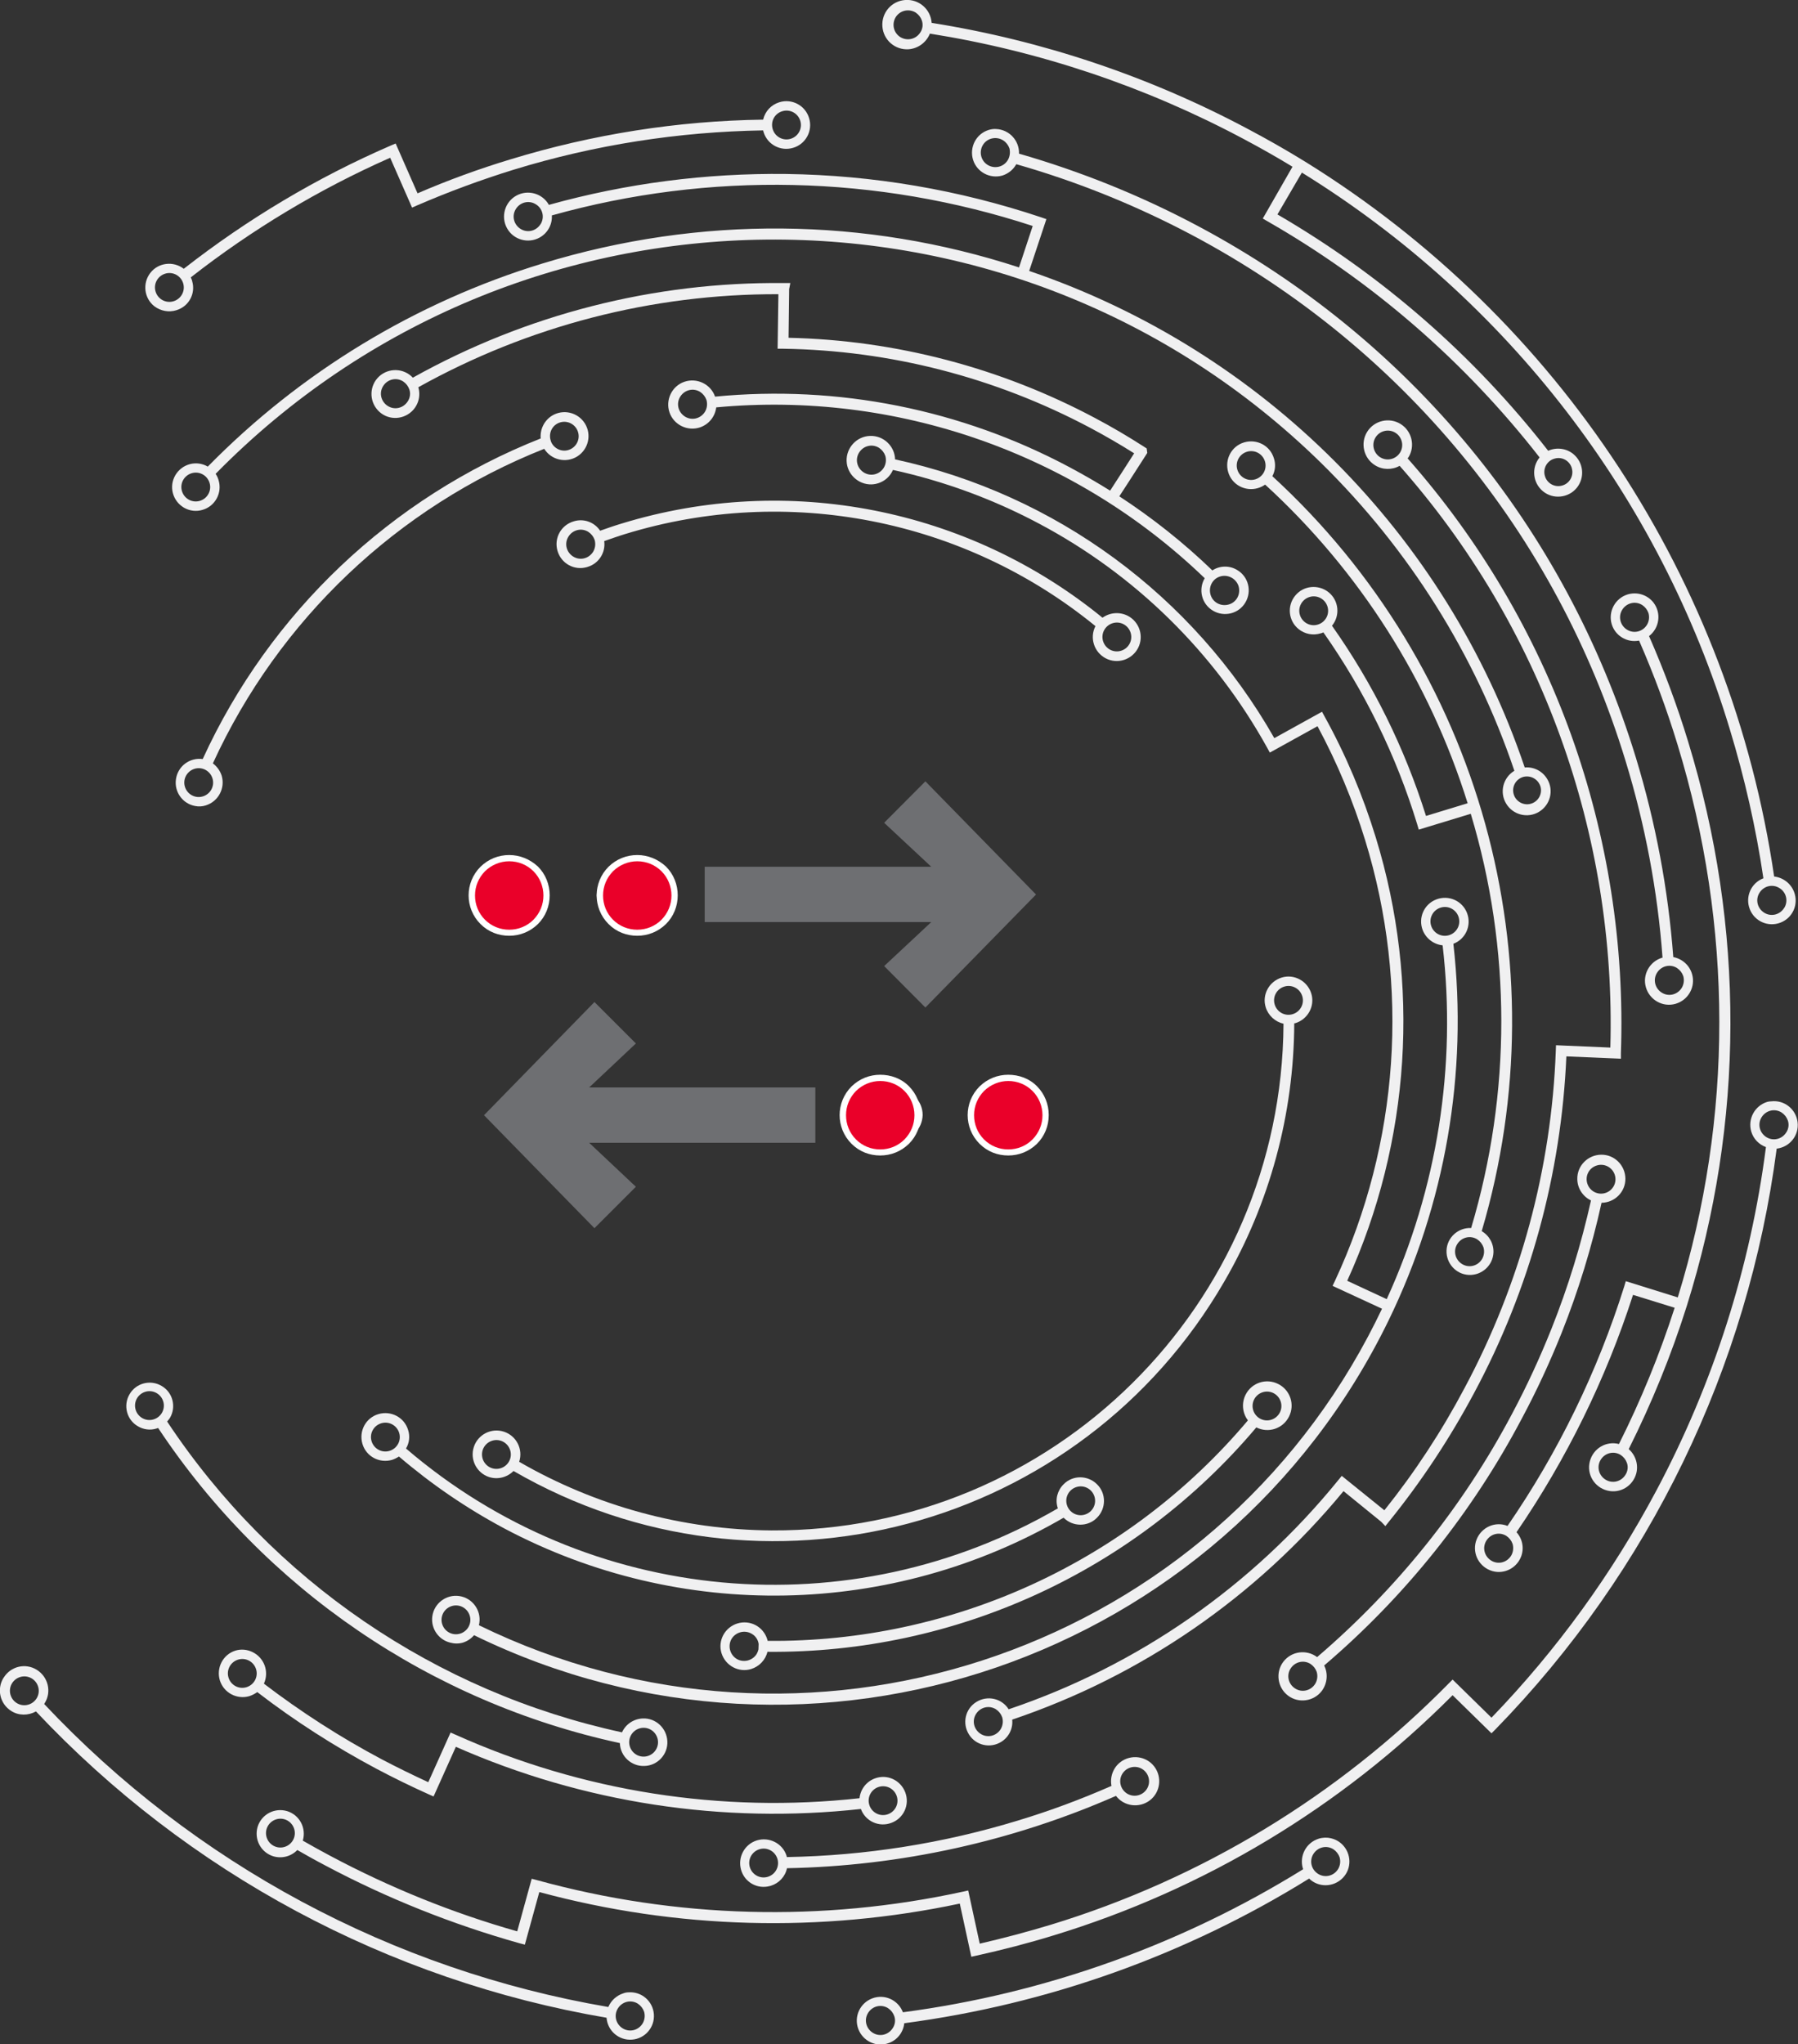 <?xml version="1.0" encoding="utf-8"?>
<!-- Generator: Adobe Illustrator 26.0.1, SVG Export Plug-In . SVG Version: 6.00 Build 0)  -->
<svg version="1.1" id="Layer_1" xmlns="http://www.w3.org/2000/svg" xmlns:xlink="http://www.w3.org/1999/xlink" x="0px" y="0px"
	 viewBox="0 0 919.8 1045.8" style="enable-background:new 0 0 919.8 1045.8;" xml:space="preserve">
<rect x="0" y="0" width="919.8" height="1045.8" fill="#333333" stroke="none"/>
<style type="text/css">
	.st0{fill:none;}
	.st1{fill:#F0F0F1;}
	.st2{fill:#6E6F72;}
	.st3{fill:#FFFFFF;}
	.st4{fill:#EA0029;}
</style>
<rect x="59.2" y="93.2" class="st0" width="669" height="801"/>
<g id="Mask_Group_38">
	<g id="Group_30662">
		<path id="Path_27865" class="st1" d="M265.6,747.8c2.1-6.4-1.4-13.3-7.8-15.4c-6.4-2.1-13.3,1.4-15.4,7.8s1.4,13.3,7.8,15.4
			c0,0,0,0,0,0c4.4,1.4,9.2,0.2,12.5-3.1c127.2,73.7,290,30.3,363.6-96.9c23.3-40.1,35.6-85.7,35.8-132.1c0.2,0,0.4-0.1,0.6-0.1
			c6.4-2,10.1-8.8,8.1-15.2s-8.8-10.1-15.2-8.1c-6.4,2-10.1,8.8-8.1,15.2c0,0,0,0,0,0c1.3,4.2,4.8,7.4,9.1,8.4
			c-0.8,143.9-118,259.9-261.9,259.2C349.3,782.6,304.9,770.5,265.6,747.8L265.6,747.8z M246.9,746.2c-1.2-3.9,1-8,4.9-9.2
			c3.9-1.2,8,1,9.2,4.9c1.2,3.9-1,8-4.9,9.2C252.2,752.3,248.1,750.1,246.9,746.2C246.9,746.2,246.9,746.2,246.9,746.2z M657,504.7
			c3.9-1.2,8,1,9.2,4.9s-1,8-4.9,9.2c-3.9,1.2-8-1-9.2-4.9l0,0C650.9,510,653.1,505.9,657,504.7C657,504.7,657,504.7,657,504.7z"/>
		<path id="Path_27866" class="st1" d="M404.3,144.8H401c-66.4-0.7-131.8,16-189.8,48.4c-4.6-4.9-12.3-5.2-17.3-0.6
			c-4.9,4.6-5.2,12.3-0.6,17.3s12.3,5.2,17.3,0.6c3.4-3.2,4.7-7.9,3.4-12.4c56.3-31.4,119.7-47.8,184.2-47.6l-0.4,27.9h2.8
			c54.8,0.8,108.6,14.7,157,40.4c7.7,4.1,15.3,8.5,22.6,13.1c-2.9,4.6-9.4,14.6-12.3,19.1c-6.7-4.2-13.5-8.1-20.4-11.8
			c-55.7-29.8-118.9-42.4-181.7-36.3c-2.2-6.4-9.3-9.8-15.7-7.6c-6.4,2.2-9.8,9.3-7.6,15.7c2.2,6.4,9.3,9.8,15.7,7.6
			c4.5-1.6,7.6-5.5,8.2-10.2c92-8.6,183.3,23.3,249.9,87.4c-3.4,5.7-1.6,13.2,4.2,16.6c5.7,3.4,13.2,1.6,16.6-4.2
			c3.4-5.7,1.6-13.2-4.2-16.6c-3.9-2.4-8.9-2.3-12.7,0.2c-14.6-14.1-30.6-26.8-47.6-37.9c1.9-2.9,5.8-8.9,13.8-21.4l0.5-0.8
			l-0.3-2.3l-1.1-0.7c-8.2-5.3-16.7-10.3-25.4-14.9c-48.3-25.7-102-39.8-156.7-41l0.3-24.9L404.3,144.8z M208.6,205.3
			c-2.2,3.5-6.7,4.6-10.2,2.4c-3.5-2.2-4.6-6.7-2.4-10.2c2.2-3.5,6.7-4.6,10.2-2.4c0,0,0,0,0,0c1.5,1,2.6,2.4,3.2,4.1
			C210.1,201.2,209.8,203.5,208.6,205.3z M360.6,210.7c-2.2,3.5-6.7,4.6-10.2,2.4c-3.5-2.2-4.6-6.7-2.4-10.2
			c2.2-3.5,6.7-4.6,10.2-2.4c0,0,0,0,0,0c1.5,1,2.6,2.4,3.2,4.1C362,206.7,361.7,208.9,360.6,210.7z M633.6,299.8
			c1.2,4-0.9,8.2-4.9,9.4s-8.2-0.9-9.4-4.9s0.9-8.2,4.9-9.4c0,0,0,0,0,0C628.1,293.7,632.3,295.9,633.6,299.8z"/>
		<path id="Path_27867" class="st1" d="M798.9,681.8c8.6-21.6,15.4-43.8,20.4-66.5c6.8-0.1,12.3-5.6,12.2-12.4
			c-0.1-6.8-5.6-12.3-12.4-12.2c-6.8,0.1-12.3,5.6-12.2,12.4c0,4.7,2.8,9,7,11c-5,22.4-11.7,44.3-20.2,65.6
			c-5.9,14.8-12.6,29.3-20.1,43.4c-25.1,47.5-59,89.7-99.8,124.6c-5.5-4.1-13.2-3-17.3,2.4s-3,13.2,2.4,17.3s13.2,3,17.3-2.4
			c2.8-3.8,3.3-8.8,1.2-13c41.4-35.3,75.7-78.2,101.1-126.3C786.1,711.5,792.9,696.8,798.9,681.8z M816.9,596.2c3.9-1.2,8,1,9.2,4.9
			c1.2,3.9-1,8-4.9,9.2c-3.9,1.2-8-1-9.2-4.9l0,0C810.8,601.5,812.9,597.4,816.9,596.2C816.8,596.2,816.9,596.2,816.9,596.2z
			 M672.8,861.4c-2.2,3.5-6.7,4.6-10.2,2.4s-4.6-6.7-2.4-10.2c2.2-3.5,6.7-4.6,10.2-2.4c0,0,0,0,0,0c1.5,1,2.6,2.4,3.2,4.1
			C674.2,857.4,673.9,859.6,672.8,861.4z"/>
		<path id="Path_27868" class="st1" d="M829.2,538.9c3.9-111.7-35.1-220.6-109.1-304.4c0.1-0.2,0.2-0.4,0.4-0.5
			c3.6-5.8,1.8-13.5-4-17.1c-5.8-3.6-13.5-1.8-17.1,4c-3.6,5.8-1.8,13.5,4,17.1c3.8,2.4,8.7,2.5,12.6,0.3
			c72.4,81.9,110.9,188.3,107.8,297.6l-27.8-1.2l-0.1,2.8c-2.2,60.3-18.2,119.4-46.7,172.6c-11.7,22.1-25.4,43-41,62.5L686.4,755
			l-1.8,2.2c-44,54.2-102.5,94.9-168.6,117.2c-3.5-5.6-10.9-7.3-16.6-3.7c-5.6,3.5-7.3,10.9-3.7,16.6c3.5,5.6,10.9,7.3,16.6,3.7
			c3.8-2.4,6-6.8,5.5-11.3c66.3-22.4,125-62.9,169.5-116.9l19.3,15.7l2.1,2.2l2-2.5c16.5-20.4,31-42.4,43.4-65.6
			c28.5-53.1,44.6-112,47.2-172.2l27.9,1.2V538.9z M702.9,229.8c-1.2-3.9,1-8,4.9-9.2c3.9-1.2,8,1,9.2,4.9c1.2,3.9-1,8-4.9,9.2
			C708.2,235.9,704.1,233.7,702.9,229.8C702.9,229.8,702.9,229.8,702.9,229.8z M511.9,884.6c-2.2,3.5-6.7,4.6-10.2,2.4
			c-3.5-2.2-4.6-6.7-2.4-10.2c2.2-3.5,6.7-4.6,10.2-2.4c0,0,0,0,0,0c1.5,1,2.6,2.4,3.2,4.1C513.3,880.6,513,882.8,511.9,884.6
			L511.9,884.6z"/>
		<path id="Path_27869" class="st1" d="M293.5,266.7c-6.5,1.9-10.2,8.6-8.3,15.1c1.9,6.5,8.6,10.2,15.1,8.3c0.1,0,0.2-0.1,0.3-0.1
			c5.7-1.7,9.3-7.3,8.5-13.2c3.5-1.2,7.1-2.5,10.7-3.6c83-25.5,173.3-7.8,240.6,47.1c-3.1,6-0.7,13.4,5.3,16.5s13.4,0.7,16.5-5.3
			c3.1-6,0.7-13.4-5.3-16.5c-4.2-2.1-9.1-1.7-12.9,1c-68.8-56.1-161-74.2-245.9-48.2c-3.7,1.1-7.4,2.4-11.1,3.7
			C304.1,267.1,298.6,265.1,293.5,266.7z M303.4,282.3c-2.2,3.5-6.7,4.6-10.2,2.4c-3.5-2.2-4.6-6.7-2.4-10.2
			c2.2-3.5,6.7-4.6,10.2-2.4c0,0,0,0,0,0c1.5,1,2.6,2.4,3.2,4.1C304.8,278.3,304.5,280.5,303.4,282.3L303.4,282.3z M578.4,323.7
			c1.2,3.9-1,8-4.9,9.2c-3.9,1.2-8-1-9.2-4.9c-1.2-3.9,1-8,4.9-9.2l0,0C573.1,317.6,577.2,319.8,578.4,323.7
			C578.4,323.7,578.4,323.7,578.4,323.7z"/>
		<path id="Path_27870" class="st1" d="M105.3,412c6.4-2,10-8.8,8.1-15.2c-0.8-2.5-2.4-4.7-4.5-6.3
			c33.7-73.5,94.4-131.1,169.5-160.9c3.6,5.7,11.1,7.5,16.9,3.9c5.7-3.6,7.5-11.1,3.9-16.9c-3.6-5.7-11.1-7.5-16.9-3.9
			c-3.9,2.5-6.1,6.9-5.7,11.6c-76.6,30.3-138.6,89.1-172.9,164C97,387.4,90.9,392,90,398.7c-0.9,6.4,3.4,12.4,9.7,13.6
			C101.6,412.7,103.5,412.6,105.3,412z M286.5,216.1c3.9-1.2,8,1,9.2,4.9c1.2,3.9-1,8-4.9,9.2c-3.5,1.1-7.3-0.7-8.8-4l-0.3-0.9l0,0
			C280.5,221.4,282.6,217.3,286.5,216.1L286.5,216.1z M99.5,393.3c3.9-1.2,8,1,9.2,4.9c1.2,3.9-1,8-4.9,9.2c-3.9,1.2-8-1-9.2-4.9
			l0,0C93.4,398.6,95.6,394.5,99.5,393.3C99.5,393.3,99.5,393.3,99.5,393.3z"/>
		<path id="Path_27871" class="st1" d="M236.8,840.3c2.2-0.7,4.2-2,5.7-3.8c173.6,84.8,383,12.8,467.7-160.7
			c29.2-59.9,40.8-126.8,33.3-193c6.3-2.4,9.4-9.4,7-15.7c-2.4-6.3-9.4-9.4-15.7-7c-6.3,2.4-9.4,9.4-7,15.7c0,0,0,0,0,0
			c1.7,4.3,5.6,7.3,10.2,7.8c7.2,61.8-2.7,124.4-28.6,181l-20.2-9.4c32.4-71.3,37.6-152,14.6-226.8c-6.6-21.5-15.3-42.2-26.2-61.9
			l-1.3-2.4l-24.4,13.5c-41.5-73-112-124.8-194-142.6c-0.2-6.8-5.9-12.2-12.7-12c0,0-0.1,0-0.1,0c-6.8,0.2-12.2,6-12,12.8
			c0.2,6.8,6,12.2,12.8,12c4.8-0.2,9-3,10.9-7.4c26,5.7,51.1,14.9,74.6,27.4c49.3,26.1,89.9,66,116.9,114.8l1.3,2.4l24.4-13.5
			c10,18.6,18.2,38.2,24.4,58.4c22.9,74.5,17.4,154.8-15.5,225.4l-1.2,2.5l25.3,11.7c-2.3,4.8-4.7,9.6-7.2,14.3
			c-87,163.7-288.2,229-454.8,147.6c1.6-6.5-2.4-13.1-8.9-14.7c-6.5-1.6-13.1,2.4-14.7,8.9c-1.6,6.5,2.4,13.1,8.9,14.7
			C232.5,840.9,234.7,840.9,236.8,840.3L236.8,840.3z M452.1,239.3c-2.2,3.5-6.7,4.6-10.2,2.4c-3.5-2.2-4.6-6.7-2.4-10.2
			c2.2-3.5,6.7-4.6,10.2-2.4c0,0,0,0,0,0c1.5,1,2.6,2.4,3.2,4.1C453.5,235.3,453.2,237.5,452.1,239.3L452.1,239.3z M732.1,473.5
			c-1.2-3.9,1-8,4.9-9.2c3.9-1.2,8,1,9.2,4.9c1.2,3.9-1,8-4.9,9.2C737.4,479.6,733.3,477.4,732.1,473.5
			C732.1,473.5,732.1,473.5,732.1,473.5z M231.1,821.6c3.9-1.2,8,1,9.2,4.9c1.2,3.9-1,8-4.9,9.2c-3.9,1.2-8-1-9.2-4.9
			C225,826.9,227.2,822.8,231.1,821.6C231.1,821.6,231.1,821.6,231.1,821.6L231.1,821.6z"/>
		<path id="Path_27872" class="st1" d="M80,730.8l0.9-0.3c54.7,82.5,139.5,140.3,236.2,161.2c0.2,6.7,5.9,12,12.6,11.7
			c6.7-0.2,12-5.9,11.7-12.6s-5.9-12-12.6-11.7c-4.6,0.2-8.7,2.9-10.6,7.1c-95.3-20.6-178.8-77.7-232.7-159c0.5-0.6,1-1.2,1.4-1.8
			c3.4-5.7,1.5-13.1-4.2-16.4c-5.7-3.4-13.1-1.5-16.4,4.2c-3.4,5.7-1.5,13.1,4.2,16.4C73.3,731.3,76.8,731.8,80,730.8L80,730.8z
			 M327.1,884.2c3.9-1.2,8,1,9.2,4.9c1.2,3.9-1,8-4.9,9.2c-3.9,1.2-8-1-9.2-4.9l0,0C321,889.5,323.2,885.4,327.1,884.2
			C327.1,884.2,327.1,884.2,327.1,884.2z M74.3,712c3.9-1.2,8,1,9.2,4.9c1.2,3.9-1,8-4.9,9.2c-3.9,1.2-8-1-9.2-4.9l0,0
			C68.2,717.3,70.4,713.2,74.3,712z"/>
		<path id="Path_27873" class="st1" d="M674.6,940.6c-6.4,2-10,8.8-8.1,15.2c0,0.2,0.1,0.3,0.2,0.4
			c-62.3,38.6-132.1,63.6-204.8,73.2c-2.4-6.3-9.4-9.5-15.7-7.1c-6.3,2.4-9.5,9.4-7.1,15.7c2.4,6.3,9.4,9.5,15.7,7.1
			c4.3-1.6,7.3-5.5,7.8-10.1c73.5-9.7,144.1-34.9,207.1-74c4.8,4.7,12.5,4.5,17.2-0.3c4.7-4.8,4.5-12.5-0.3-17.2
			C683.4,940.4,678.8,939.3,674.6,940.6L674.6,940.6z M456.7,1037.5c-2.2,3.5-6.7,4.6-10.2,2.4s-4.6-6.7-2.4-10.2
			c2.2-3.5,6.7-4.6,10.2-2.4c0,0,0,0,0,0c1.5,1,2.6,2.4,3.2,4.1C458.2,1033.5,457.9,1035.7,456.7,1037.5L456.7,1037.5z M684.5,956.2
			c-2.2,3.5-6.7,4.6-10.2,2.4s-4.6-6.7-2.4-10.2c2.2-3.5,6.7-4.6,10.2-2.4c0,0,0,0,0,0c1.5,1,2.6,2.4,3.2,4.1
			C685.9,952.2,685.6,954.4,684.5,956.2z"/>
		<path id="Path_27874" class="st1" d="M318.9,1019.7c-3.5,1.1-6.3,3.7-7.7,7c-110.5-18.9-211.8-73.3-288.6-155
			c0.1-0.2,0.2-0.3,0.3-0.5c3.6-5.8,1.7-13.4-4.1-17l0,0c-5.8-3.6-13.3-1.8-16.9,4c0,0-0.1,0.1-0.1,0.1l0,0c-3.6,5.8-1.8,13.4,4,17
			c3.8,2.4,8.6,2.4,12.6,0.2c77.7,82.6,180.1,137.6,291.9,156.7c0.5,6.7,6.3,11.7,13,11.2c6.7-0.5,11.7-6.3,11.2-13
			c-0.5-6.7-6.3-11.7-13-11.2C320.6,1019.2,319.7,1019.4,318.9,1019.7L318.9,1019.7z M5.4,867.1c-1.2-3.9,1-8,4.9-9.2
			c3.9-1.2,8,1,9.2,4.9l0,0l0,0c1.2,3.9-1,8-4.9,9.2C10.7,873.2,6.6,871,5.4,867.1z M328.7,1035.2c-2.2,3.5-6.7,4.6-10.2,2.4
			s-4.6-6.7-2.4-10.2c2.2-3.5,6.7-4.6,10.2-2.4c0,0,0,0,0,0c1.5,1,2.6,2.4,3.2,4.1C330.1,1031.2,329.8,1033.4,328.7,1035.2
			L328.7,1035.2z"/>
		<path id="Path_27875" class="st1" d="M120.4,844.4c-6.4,2-9.9,8.9-7.9,15.3c2,6.3,8.7,9.8,15,8c1.5-0.5,2.9-1.2,4.1-2.1
			c19.2,14.8,39.7,27.9,61.1,39.3c8.7,4.6,17.7,9,26.6,13l2.5,1.1l11.4-25.4c65.1,28.7,136.5,39.6,207.2,31.8
			c2.3,6.3,9.3,9.5,15.6,7.1c6.3-2.3,9.5-9.3,7.1-15.6s-9.3-9.5-15.6-7.1c-4.3,1.6-7.3,5.5-7.8,10.1c-70.6,7.8-141.9-3.4-206.7-32.5
			l-2.5-1.1l-11.4,25.4c-8-3.7-16-7.6-23.8-11.7c-21.1-11.2-41.3-24.2-60.3-38.7c2.8-6.1,0.2-13.3-5.9-16.2
			C126.4,843.8,123.3,843.5,120.4,844.4L120.4,844.4z M449.6,914.1c3.9-1.2,8,1,9.2,4.9c1.2,3.9-1,8-4.9,9.2c-3.9,1.2-8-1-9.2-4.9
			l0,0C443.5,919.4,445.7,915.3,449.6,914.1C449.6,914.1,449.6,914.1,449.6,914.1z M116.9,858.2c-1.2-3.9,1-8,4.9-9.2
			c3.9-1.2,8,1,9.2,4.9c1.2,3.9-1,8-4.9,9.2C122.2,864.3,118.1,862.1,116.9,858.2C116.9,858.2,116.9,858.2,116.9,858.2z"/>
		<path id="Path_27876" class="st1" d="M208.8,731.6c-1.9-6.5-8.7-10.1-15.2-8.2c-6.5,1.9-10.1,8.7-8.2,15.2
			c1.9,6.5,8.7,10.1,15.2,8.2c1.2-0.4,2.4-1,3.5-1.7c16.6,14.2,34.6,26.5,53.9,36.8c89.9,47.7,198.1,45.6,286.1-5.5
			c4.7,4.7,12.4,4.8,17.1,0c4.7-4.7,4.8-12.4,0-17.1c-4.7-4.7-12.4-4.8-17.1,0c-3.2,3.2-4.4,7.8-3,12.1c0,0.1,0.1,0.1,0.1,0.2
			C434.8,833.4,301,821.1,207.7,741C209.4,738.2,209.8,734.7,208.8,731.6z M550.7,760.7c3.9-1.2,8,1,9.2,4.9c1.2,3.9-1,8-4.9,9.2
			c-3.9,1.2-8-1-9.2-4.9C544.6,766,546.8,761.9,550.7,760.7C550.7,760.7,550.7,760.7,550.7,760.7z M190.1,737.3
			c-1.2-3.9,1-8,4.9-9.2c3.9-1.2,8,1,9.2,4.9c1.2,3.9-1,8-4.9,9.2C195.4,743.4,191.3,741.2,190.1,737.3
			C190.1,737.3,190.1,737.3,190.1,737.3z"/>
		<path id="Path_27877" class="st1" d="M90.2,158.7c6.4-1.9,10-8.5,8.1-14.9c0,0,0-0.1,0-0.1c-0.2-0.6-0.4-1.2-0.7-1.8
			c31.3-24.5,65.6-45.1,102-61.2l11.2,25.5l2.5-1.1c16.2-7,32.7-13.1,49.5-18.3c41.4-12.7,84.3-19.4,127.6-20.1
			c0.1,0.3,0.1,0.5,0.2,0.8c1.9,6.4,8.7,10.1,15.2,8.1c6.4-1.9,10.1-8.7,8.1-15.2c-1.9-6.4-8.7-10.1-15.2-8.1
			c-4.2,1.3-7.3,4.6-8.3,8.9c-43.8,0.6-87.3,7.5-129.2,20.3c-16.2,4.9-32.1,10.7-47.6,17.4l-11.2-25.5l-2.6,1.1
			c-37.8,16.4-73.3,37.6-105.8,63c-5.3-4.1-13-3.2-17.1,2.1c-4.1,5.3-3.2,13,2.1,17.1C82.2,159.1,86.4,159.9,90.2,158.7z
			 M400.2,56.9c3.9-1.2,8,1,9.2,4.9s-1,8-4.9,9.2c-3.9,1.2-8-1-9.2-4.9l0,0C394.1,62.2,396.2,58.1,400.2,56.9
			C400.1,56.9,400.2,56.9,400.2,56.9z M84.5,140c3.9-1.2,8,1,9.2,4.9c1.2,3.9-1,8-4.9,9.2c-3.9,1.2-8-1-9.2-4.9l0,0
			C78.4,145.3,80.6,141.2,84.5,140C84.5,140,84.5,140,84.5,140z"/>
		<path id="Path_27878" class="st1" d="M103.7,260.8c6.4-1.9,10.1-8.7,8.1-15.2c0,0,0,0,0,0c-0.3-1.1-0.8-2.2-1.5-3.2
			C265,84.8,518.2,82.3,675.9,236.9c44.8,44,78.7,97.9,98.8,157.4c-5.8,3.5-7.7,11-4.2,16.8c3.5,5.8,11,7.7,16.8,4.2
			s7.7-11,4.2-16.8c-2.4-4-6.8-6.3-11.5-5.9c-40.4-119.5-134.1-213.3-253.5-254l8.8-26.5l-2.6-0.9C490.6,97.1,446.6,89.6,402.2,89
			c-41-0.5-81.9,4.8-121.4,15.8c-3.3-5.9-10.8-8-16.7-4.7s-8,10.8-4.7,16.7c3.3,5.9,10.8,8,16.7,4.7c0,0,0,0,0,0
			c4.1-2.3,6.5-6.7,6.2-11.3c80.7-22.6,166.3-20.7,246,5.4l-7,21.2c-78.6-25.7-163-26.7-243.8-2c-64.9,19.8-123.7,55.5-171.2,103.9
			c-5.8-3.4-13.2-1.4-16.6,4.4s-1.4,13.2,4.4,16.6C97,261.4,100.5,261.8,103.7,260.8z M788.1,402.5c1,3.8-1.3,7.7-5.1,8.7
			c-3.8,1-7.7-1.3-8.7-5.1c-1-3.8,1.3-7.7,5.1-8.7C783.2,396.5,787,398.7,788.1,402.5z M276.5,114.7c-2.2,3.5-6.7,4.6-10.2,2.4
			c-3.5-2.2-4.6-6.7-2.4-10.2c2.2-3.5,6.7-4.6,10.2-2.4c0,0,0,0,0,0c3.5,2.1,4.6,6.6,2.5,10.1C276.5,114.6,276.5,114.7,276.5,114.7z
			 M98,242.1c3.9-1.2,8,1,9.2,4.9c1.2,3.9-1,8-4.9,9.2c-3.9,1.2-8-1-9.2-4.9l0,0C91.9,247.4,94.1,243.3,98,242.1
			C98,242.1,98,242.1,98,242.1z"/>
		<path id="Path_27879" class="st1" d="M377.2,830.5c-6.4,2-10.1,8.8-8.1,15.2c2,6.4,8.8,10.1,15.2,8.1c4.1-1.3,7.3-4.6,8.3-8.8
			c96.3,0.9,188-41.2,250.1-114.8c6.1,3.1,13.6,0.7,16.7-5.5c3.1-6.1,0.7-13.6-5.5-16.7c-6.1-3.1-13.6-0.7-16.7,5.5
			c-2.1,4.2-1.7,9.3,1.2,13.1c-61,72.4-151.1,113.7-245.7,112.8c-0.1-0.3-0.1-0.5-0.2-0.8C390.5,832.1,383.7,828.5,377.2,830.5z
			 M646,712.2c3.9-1.2,8,1,9.2,4.9c1.2,3.9-1,8-4.9,9.2c-3.9,1.2-8-1-9.2-4.9C639.9,717.5,642.1,713.4,646,712.2
			C646,712.2,646,712.2,646,712.2z M387.1,846.1c-2.2,3.5-6.8,4.6-10.3,2.5c-3.5-2.2-4.6-6.8-2.5-10.3c2.2-3.5,6.8-4.6,10.3-2.5
			c1.9,1.1,3.2,3,3.5,5.2l-0.1,2.8C387.8,844.6,387.5,845.4,387.1,846.1z"/>
		<path id="Path_27880" class="st1" d="M505.7,66.5c-6.4,2-9.9,8.9-7.9,15.3c2,6.3,8.7,9.8,15,8c2.8-0.9,5.3-2.8,6.8-5.3
			c0.1-0.2,0.2-0.3,0.3-0.5c31.2,8.9,61.3,21.1,90,36.3c107.4,57.1,186.2,152.7,221.7,269c10,32.7,16.4,66.5,18.9,100.6h-0.1
			c-6.5,1.9-10.3,8.7-8.4,15.2c1.9,6.5,8.7,10.3,15.2,8.4c6.5-1.9,10.3-8.7,8.4-15.2c-1.3-4.5-5-7.8-9.6-8.7
			c-2.6-34.6-9-68.7-19.1-101.9c-36-117.8-115.7-214.5-224.5-272.3c-29-15.4-59.5-27.7-91.1-36.8c0.2-6.7-5-12.3-11.7-12.6l0,0
			C508.3,65.9,507,66.1,505.7,66.5z M860.3,505.4c-2.2,3.5-6.7,4.6-10.2,2.4s-4.6-6.7-2.4-10.2c2.2-3.5,6.7-4.6,10.2-2.4
			c0,0,0,0,0,0c1.5,1,2.6,2.4,3.2,4.1C861.7,501.4,861.4,503.6,860.3,505.4z M515.5,82c-2.2,3.5-6.7,4.5-10.2,2.4l0,0
			c-3.5-2.1-4.6-6.7-2.5-10.2c2.1-3.5,6.7-4.6,10.2-2.5c0.1,0,0.1,0.1,0.2,0.1l0,0c1.5,1,2.6,2.4,3.2,4.1
			C516.9,78,516.6,80.2,515.5,82z"/>
		<path id="Path_27881" class="st1" d="M651.7,234.5c-1.9-6.5-8.7-10.1-15.2-8.2c-6.5,1.9-10.1,8.7-8.2,15.2
			c1.9,6.5,8.7,10.1,15.2,8.2c1.3-0.4,2.6-1,3.7-1.8c48.3,44.2,84.1,100.5,103.6,163l-21.3,6.5c-10.9-34.7-27.1-67.6-48.1-97.3
			c4.3-5.2,3.5-12.9-1.7-17.1s-12.9-3.5-17.1,1.7c-4.3,5.2-3.5,12.9,1.7,17.1c3.2,2.6,7.4,3.4,11.3,2.2c0.5-0.1,1-0.3,1.4-0.5
			c21.1,30,37.3,63.1,48,98.2l0.8,2.7l26.6-8.1c20.8,69.1,20.8,142.8,0.2,211.9c-6.6-0.3-12.3,4.8-12.6,11.4
			c-0.3,6.6,4.8,12.3,11.4,12.6c6.6,0.3,12.3-4.8,12.6-11.4c0.2-4.5-2.1-8.7-6-11c41-138.6-0.6-288.5-107.1-386.2
			C652.4,240.8,652.7,237.5,651.7,234.5z M665,314.6c-1.2-3.9,1-8,4.9-9.2c3.9-1.2,8,1,9.2,4.9c1.2,3.9-1,8-4.9,9.2
			C670.3,320.7,666.2,318.5,665,314.6C665,314.6,665,314.6,665,314.6z M633,240.3c-1.2-3.9,1-8,4.9-9.2c3.9-1.2,8,1,9.2,4.9
			c1.2,3.9-1,8-4.9,9.2C638.3,246.4,634.2,244.2,633,240.3C633,240.3,633,240.3,633,240.3z M758.1,644.2c-2.2,3.5-6.7,4.6-10.2,2.4
			s-4.6-6.7-2.4-10.2c2.2-3.5,6.7-4.6,10.2-2.4c0,0,0,0,0,0c1.5,1,2.6,2.4,3.2,4.1C759.5,640.2,759.2,642.4,758.1,644.2z"/>
		<path id="Path_27882" class="st1" d="M394.3,964.7c4.2-1.3,7.4-4.7,8.3-9c58-1.1,115.2-13.7,168.3-37c4.1,5.4,11.9,6.4,17.3,2.3
			s6.4-11.9,2.3-17.3s-11.9-6.4-17.3-2.3c-3.7,2.8-5.5,7.6-4.6,12.2c-15.5,6.8-31.3,12.7-47.5,17.6c-38.5,11.8-78.4,18.1-118.6,18.8
			c0-0.2-0.1-0.4-0.1-0.6c-2-6.4-8.9-9.9-15.3-7.9c-6.3,2-9.8,8.7-8,15c1.8,6.4,8.4,10.1,14.8,8.3
			C394,964.8,394.2,964.7,394.3,964.7L394.3,964.7z M578.3,904.2c3.9-1.2,8,1,9.2,4.9c1.2,3.9-1,8-4.9,9.2c-3.9,1.2-8-1-9.2-4.9l0,0
			C572.2,909.5,574.4,905.4,578.3,904.2z M388.5,946c3.9-1.2,8,1,9.2,4.9c1.2,3.9-1,8-4.9,9.2c-3.9,1.2-8-1-9.2-4.9l0,0
			C382.4,951.3,384.6,947.2,388.5,946C388.5,946,388.5,946,388.5,946z"/>
		<path id="Path_27883" class="st1" d="M832.6,304.1c-6.4,2-10,8.8-8.1,15.2c1.8,6,7.9,9.6,14,8.4c7.6,17.4,14.2,35.2,19.7,53.3
			c28.4,93,28.5,190.7,0.1,282.7l-26.6-8.3l-0.8,2.7c-13.7,43.6-33.8,84.9-59.7,122.5c-6.2-2.5-13.3,0.6-15.8,6.9
			c-2.5,6.2,0.6,13.3,6.9,15.8c6.2,2.5,13.3-0.6,15.8-6.9c1.7-4.3,0.8-9.1-2.3-12.6c25.6-37.4,45.7-78.3,59.6-121.4l21.3,6.6
			c-7.7,23.9-17.2,47.2-28.5,69.7c-6.6-1.7-13.2,2.3-14.9,8.9c-1.7,6.6,2.3,13.2,8.9,14.9c6.6,1.7,13.2-2.3,14.9-8.9
			c1.1-4.5-0.4-9.2-3.9-12.3c11.8-23.6,21.8-48.1,29.7-73.2c29.5-93.9,29.8-193.7,0.7-288.7c-5.6-18.4-12.3-36.4-20-54
			c5.3-4.1,6.4-11.7,2.3-17.1C842.8,304.3,837.5,302.6,832.6,304.1L832.6,304.1z M773,795.9c-2.2,3.5-6.7,4.6-10.2,2.4
			s-4.6-6.7-2.4-10.2c2.2-3.5,6.7-4.6,10.2-2.4c0,0,0,0,0,0c1.5,1,2.6,2.4,3.2,4.1C774.4,791.9,774.1,794.1,773,795.9L773,795.9z
			 M831.5,754.5c-2.2,3.5-6.7,4.6-10.2,2.4s-4.6-6.7-2.4-10.2c2.2-3.5,6.7-4.6,10.2-2.4c0,0,0,0,0,0c1.5,1,2.6,2.4,3.2,4.1
			C833,750.4,832.7,752.7,831.5,754.5z M842.5,319.7c-2.2,3.5-6.7,4.6-10.2,2.4s-4.6-6.7-2.4-10.2c2.2-3.5,6.7-4.6,10.2-2.4
			c0,0,0,0,0,0c1.5,1,2.6,2.4,3.2,4.1C843.9,315.7,843.6,317.9,842.5,319.7z"/>
		<path id="Path_27884" class="st1" d="M907.6,448.4C885.4,297,797.6,163.1,667.5,82.6c-9.4-5.8-19.1-11.3-28.9-16.5
			c-50.6-27-105.4-45.4-162-54.4c-0.5-7-6.5-12.2-13.5-11.7s-12.2,6.5-11.7,13.5c0.5,7,6.5,12.2,13.5,11.7c4.8-0.4,9-3.5,10.8-8
			C531.8,26.1,585.9,44.3,636,71c8.5,4.5,17,9.3,25.2,14.3L646,111.8l2.4,1.4C702.2,144,749.5,185.1,787.6,234
			c-4.3,5.3-3.5,13,1.7,17.3s13,3.5,17.3-1.7c4.3-5.3,3.5-13-1.7-17.3c-3.6-3-8.7-3.6-12.9-1.7c-38-48.8-85-89.8-138.5-120.9
			L666,88.3c105.2,65,183.1,166.3,218.9,284.7c7.6,25,13.4,50.5,17.2,76.3c-6.3,2.4-9.4,9.4-7,15.7c2.4,6.3,9.4,9.4,15.7,7
			c6.3-2.4,9.4-9.4,7-15.7c0,0,0,0,0,0C916.2,452,912.2,448.9,907.6,448.4L907.6,448.4z M470.8,16.6c-2.2,3.5-6.7,4.5-10.2,2.4l0,0
			c-3.5-2.2-4.5-6.7-2.4-10.2l0,0c2.2-3.5,6.7-4.5,10.2-2.4l0,0c1.5,1,2.6,2.4,3.2,4.1C472.3,12.6,472,14.8,470.8,16.6z
			 M804.1,239.6c1.1,3.8-1.2,7.8-5,8.8c-3.8,1.1-7.8-1.2-8.8-5c-1.1-3.8,1.2-7.8,5-8.8c0,0,0,0,0,0c3.8-1.1,7.7,1.1,8.8,4.9
			C804.1,239.5,804.1,239.6,804.1,239.6z M912.7,464.5c-2.2,3.5-6.7,4.6-10.2,2.4s-4.6-6.7-2.4-10.2c2.2-3.5,6.7-4.6,10.2-2.4
			c0,0,0,0,0,0c3.5,2.1,4.6,6.6,2.5,10.1C912.7,464.4,912.7,464.5,912.7,464.5z"/>
		<path id="Path_27885" class="st1" d="M904,563.7c-6.4,2-10,8.8-8.1,15.2c1.1,3.7,3.9,6.6,7.5,7.9c-7.9,61.4-26.9,120.9-56,175.6
			c-22.6,42.5-51,81.7-84.4,116.3l-19.9-19.5l-2,2c-56.6,57.5-126.6,100-203.8,123.5c-11.9,3.6-24,6.8-36.1,9.6l-5.9-27.2l-2.7,0.6
			c-72,15.7-146.8,13.7-217.9-5.9l-2.7-0.7l-7.4,26.9c-33.1-9.4-65.2-22.4-95.6-38.6c-4.7-2.5-9.4-5.1-14.1-7.8
			c1.9-6.4-1.6-13.1-8-15.1c-6.4-1.9-13.1,1.6-15.1,8c-1.9,6.4,1.6,13.1,8,15.1c4.4,1.3,9.1,0.1,12.3-3.2c4.7,2.7,9.5,5.4,14.3,7.9
			c31.6,16.8,64.9,30.1,99.4,39.8l2.7,0.7l7.4-26.9c70.2,19,143.9,21,215.1,5.9l5.9,27.2l2.7-0.6c13.1-2.9,26.3-6.3,39.3-10.3
			c77.2-23.5,147.3-65.7,204.2-122.9l19.9,19.5l2-2c78.9-80.9,129.3-185.1,143.9-297.1c6.7-0.8,11.5-6.8,10.7-13.5
			s-6.8-11.5-13.5-10.7C905.4,563.4,904.7,563.5,904,563.7z M136.4,939.9c-1.2-3.9,1-8,4.9-9.2c3.9-1.2,8,1,9.2,4.9
			c1.2,3.9-1,8-4.9,9.2C141.7,946,137.6,943.8,136.4,939.9C136.4,939.9,136.4,939.9,136.4,939.9z M913.8,579.3
			c-2.2,3.5-6.7,4.6-10.2,2.4s-4.6-6.7-2.4-10.2c2.2-3.5,6.7-4.6,10.2-2.4c0,0,0,0,0,0c1.5,1,2.6,2.4,3.2,4.1
			C915.3,575.2,915,577.5,913.8,579.3z"/>
	</g>
</g>
<polygon class="st2" points="325.3,533.8 304.1,512.6 247.6,570.5 304.1,628.3 325.3,607.1 301.4,584.6 417.1,584.6 417.1,556.3 
	301.4,556.3 "/>
<polygon class="st2" points="452.3,494.2 473.4,515.4 530,457.6 473.4,399.7 452.3,420.9 476.4,443.4 360.5,443.4 360.5,471.7 
	476.4,471.7 "/>
<path class="st3" d="M318.2,470.9c-7.2,0-12.9-5.7-12.9-12.9c0-7.2,5.7-12.9,12.9-12.9c7.2,0,12.9,5.7,12.9,12.9
	C331,465.2,325.3,470.9,318.2,470.9z"/>
<path class="st3" d="M264.1,470.9c-7.2,0-12.9-5.7-12.9-12.9c0-7.2,5.7-12.9,12.9-12.9c7.2,0,12.9,5.9,12.9,12.9
	C276.9,465.2,271.1,470.9,264.1,470.9z"/>
<path class="st3" d="M513.2,583.3c-7.2,0-12.9-5.7-12.9-12.9c0-7.2,5.7-12.9,12.9-12.9c7.2,0,12.9,5.7,12.9,12.9l0,0
	C526.1,577.6,520.4,583.3,513.2,583.3z"/>
<path class="st3" d="M459.1,583.3c-7.2,0-12.9-5.7-12.9-12.9c0-7.2,5.7-12.9,12.9-12.9c7.2,0,12.9,5.7,12.9,12.9l0,0
	C471.8,577.6,466.1,583.3,459.1,583.3z"/>
<g>
	<path class="st4" d="M326,477.1c-5.1,0-9.9-2-13.5-5.5s-5.5-8.5-5.5-13.5c0-5.1,2-9.9,5.5-13.5c3.6-3.6,8.5-5.5,13.5-5.5
		s9.9,2,13.5,5.5c3.6,3.6,5.5,8.5,5.5,13.5c0,5.1-2,9.9-5.5,13.5S331.2,477.1,326,477.1L326,477.1z"/>
	<path class="st3" d="M326,440.6c4.7,0,9.1,1.8,12.4,5.1c3.3,3.3,5.1,7.8,5.1,12.4c0,4.7-1.8,9-5.1,12.4c-3.3,3.3-7.7,5.1-12.4,5.1
		s-9.1-1.8-12.4-5.1s-5.1-7.7-5.1-12.4c0-4.7,1.8-9,5.1-12.4C317,442.4,321.4,440.6,326,440.6 M326,437.4c-5.4,0-10.6,2-14.7,6
		c-8.1,8.1-8.1,21.2,0,29.3c4.1,4.1,9.3,6,14.7,6c5.4,0,10.6-2,14.7-6c3.9-3.9,6-9.1,6-14.7c0-5.5-2.1-10.8-6-14.7
		C336.6,439.5,331.4,437.4,326,437.4L326,437.4z"/>
</g>
<g>
	<path class="st4" d="M260.5,477.1c-5.1,0-9.9-2-13.5-5.5s-5.5-8.5-5.5-13.5c0-5.1,2-9.9,5.5-13.5c3.6-3.6,8.5-5.5,13.5-5.5
		c5.1,0,9.9,2,13.5,5.5s5.5,8.5,5.5,13.5c0,5.1-2,9.9-5.5,13.5C270.4,475.2,265.7,477.1,260.5,477.1L260.5,477.1z"/>
	<path class="st3" d="M260.5,440.6c4.7,0,9.1,1.8,12.4,5.1c3.3,3.3,5.1,7.8,5.1,12.4c0,4.7-1.8,9-5.1,12.4
		c-3.3,3.3-7.7,5.1-12.4,5.1c-4.7,0-9.1-1.8-12.4-5.1c-3.3-3.3-5.1-7.7-5.1-12.4c0-4.7,1.8-9,5.1-12.4
		C251.5,442.4,255.9,440.6,260.5,440.6 M260.5,437.4c-5.4,0-10.6,2-14.7,6c-8.1,8.1-8.1,21.2,0,29.3c4.1,4.1,9.3,6,14.7,6
		c5.4,0,10.6-2,14.7-6c3.9-3.9,6-9.1,6-14.7c0-5.5-2.1-10.8-6-14.7C271.1,439.5,265.9,437.4,260.5,437.4L260.5,437.4z"/>
</g>
<g>
	<path class="st4" d="M515.8,589.5c-5.1,0-9.9-2-13.5-5.5c-7.5-7.5-7.5-19.6,0-27c3.6-3.6,8.5-5.5,13.5-5.5s9.9,2,13.5,5.5
		s5.5,8.5,5.5,13.5s-2,9.9-5.5,13.5C525.7,587.6,521,589.5,515.8,589.5L515.8,589.5z"/>
	<path class="st3" d="M515.8,553c4.7,0,9.1,1.8,12.4,5.1c3.3,3.3,5.1,7.8,5.1,12.4c0,4.7-1.8,9-5.1,12.4c-3.3,3.3-7.7,5.1-12.4,5.1
		s-9.1-1.8-12.4-5.1s-5.1-7.7-5.1-12.4c0-4.7,1.8-9,5.1-12.4C506.8,554.8,511.2,553,515.8,553 M515.8,549.8c-5.4,0-10.6,2-14.7,6
		c-8.1,8.1-8.1,21.2,0,29.3c4.1,4.1,9.3,6,14.7,6s10.6-2,14.7-6c3.9-3.9,6-9.1,6-14.7c0-5.5-2.1-10.8-6-14.7
		C526.6,551.7,521.2,549.8,515.8,549.8L515.8,549.8z"/>
</g>
<g>
	<path class="st4" d="M450.3,589.5c-5.1,0-9.9-2-13.5-5.5c-7.5-7.5-7.5-19.6,0-27c3.6-3.6,8.5-5.5,13.5-5.5c5.1,0,9.9,2,13.5,5.5
		c3.6,3.6,5.5,8.5,5.5,13.5s-2,9.9-5.5,13.5C460.2,587.6,455.5,589.5,450.3,589.5L450.3,589.5z"/>
	<path class="st3" d="M450.3,553c4.7,0,9.1,1.8,12.4,5.1c3.3,3.3,5.1,7.8,5.1,12.4c0,4.7-1.8,9-5.1,12.4c-3.3,3.3-7.7,5.1-12.4,5.1
		c-4.7,0-9.1-1.8-12.4-5.1c-3.3-3.3-5.1-7.7-5.1-12.4c0-4.7,1.8-9,5.1-12.4C441.3,554.8,445.7,553,450.3,553 M450.3,549.8
		c-5.4,0-10.6,2-14.7,6c-8.1,8.1-8.1,21.2,0,29.3c4.1,4.1,9.3,6,14.7,6c5.4,0,10.6-2,14.7-6c3.9-3.9,6-9.1,6-14.7
		c0-5.5-2.1-10.8-6-14.7C461.1,551.7,455.7,549.8,450.3,549.8L450.3,549.8z"/>
</g>
</svg>
